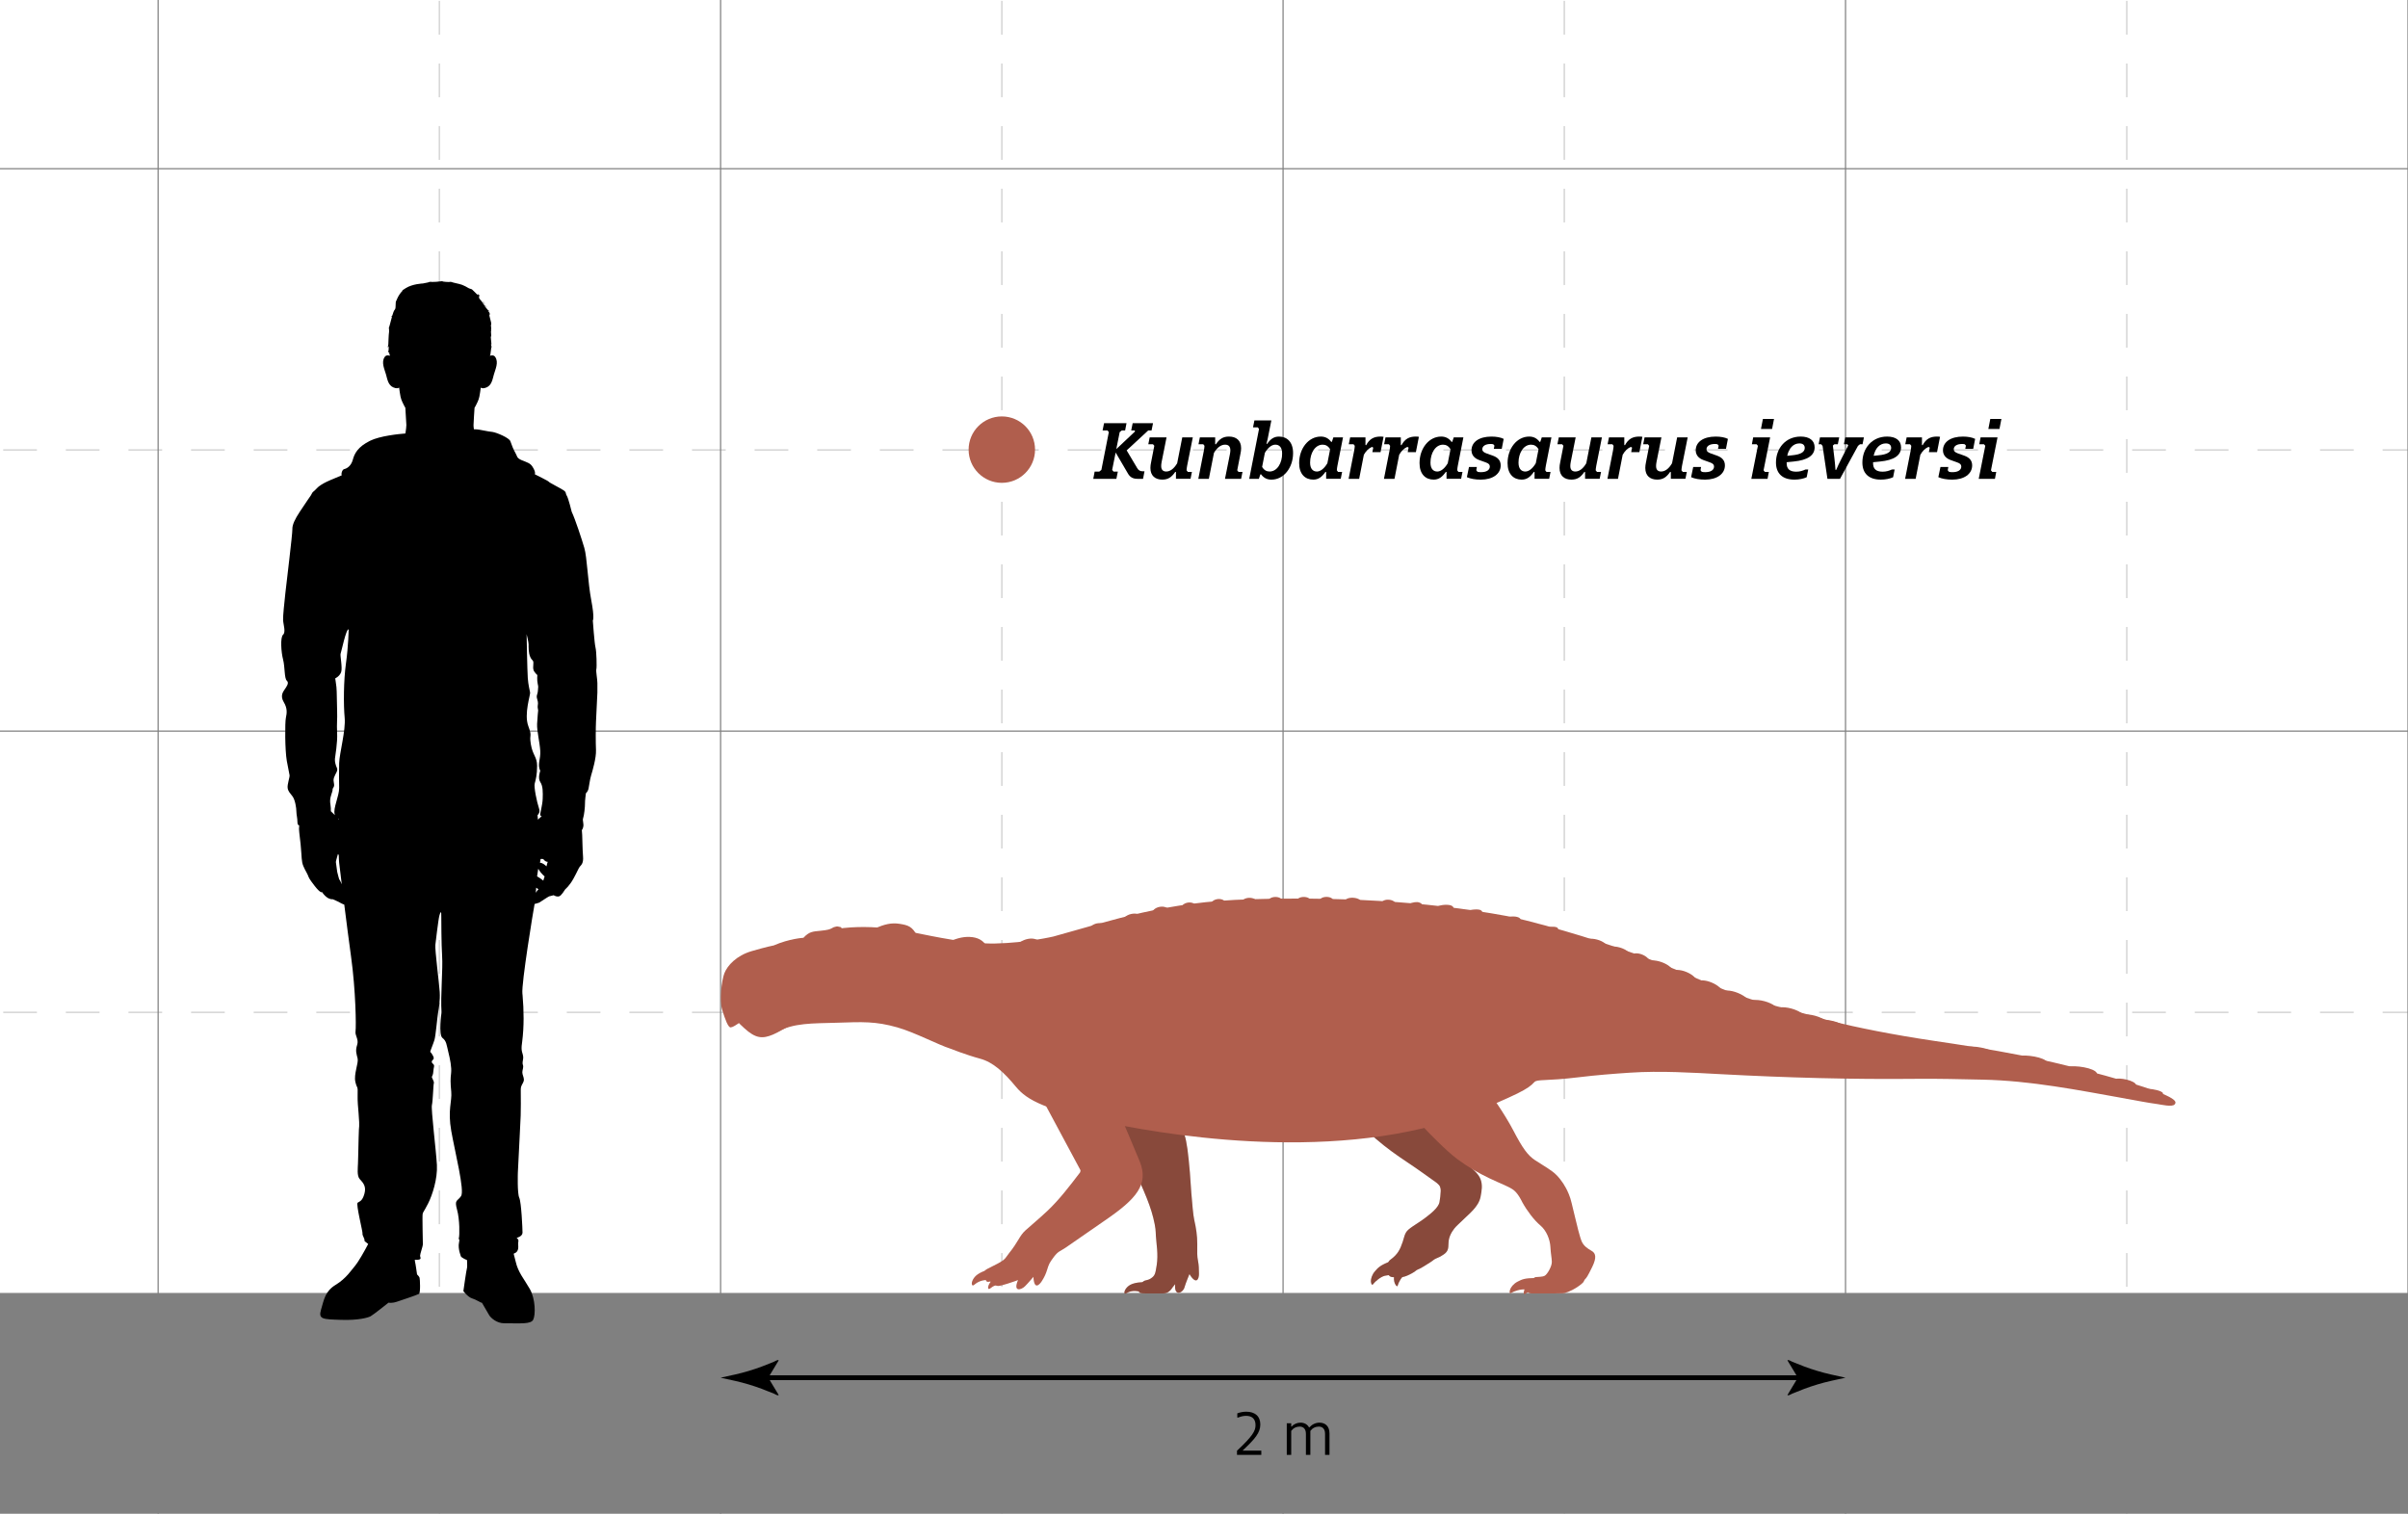 <?xml version="1.0" encoding="UTF-8"?>
<svg id="FINAL" xmlns="http://www.w3.org/2000/svg" xmlns:xlink="http://www.w3.org/1999/xlink" viewBox="0 0 499.934 314.306">
  <defs>
    <style>
      .cls-1 {
        fill: #b05e4d;
      }

      .cls-1, .cls-2, .cls-3, .cls-4, .cls-5 {
        stroke-width: 0px;
      }

      .cls-3, .cls-6, .cls-7 {
        fill: none;
      }

      .cls-4 {
        fill: gray;
      }

      .cls-8 {
        opacity: .23;
      }

      .cls-5 {
        fill: #fff;
      }

      .cls-9 {
        clip-path: url(#clippath);
      }

      .cls-6 {
        stroke: #ccc;
        stroke-dasharray: 0 0 7 6;
      }

      .cls-6, .cls-7 {
        stroke-miterlimit: 10;
        stroke-width: .25px;
      }

      .cls-7 {
        stroke: gray;
      }
    </style>
    <clipPath id="clippath">
      <rect class="cls-3" x="0" width="499.934" height="314.306"/>
    </clipPath>
  </defs>
  <g id="Background">
    <g class="cls-9">
      <g id="Background-2" data-name="Background">
        <rect class="cls-5" x="-84.946" y="-5511.861" width="5897.181" height="5897.221"/>
        <g>
          <rect class="cls-6" x="-142.333" y="-5511.82" width="5955.569" height="5955.569"/>
          <line class="cls-6" x1="-142.333" y1="210.197" x2="5813.235" y2="210.197"/>
          <line class="cls-6" x1="-142.333" y1="93.421" x2="5813.235" y2="93.421"/>
          <line class="cls-6" x1="441.546" y1="-5511.82" x2="441.546" y2="443.748"/>
          <line class="cls-6" x1="324.77" y1="-5511.82" x2="324.77" y2="443.748"/>
          <line class="cls-6" x1="207.994" y1="-5511.82" x2="207.994" y2="443.748"/>
          <line class="cls-6" x1="91.218" y1="-5511.82" x2="91.218" y2="443.748"/>
        </g>
        <g>
          <rect class="cls-7" x="-83.945" y="-5570.209" width="5955.569" height="5955.569"/>
          <line class="cls-7" x1="-83.945" y1="268.584" x2="5871.624" y2="268.584"/>
          <line class="cls-7" x1="-83.945" y1="151.808" x2="5871.624" y2="151.808"/>
          <line class="cls-7" x1="-83.945" y1="35.032" x2="5871.624" y2="35.032"/>
          <line class="cls-7" x1="499.934" y1="-5570.209" x2="499.934" y2="385.36"/>
          <line class="cls-7" x1="383.158" y1="-5570.209" x2="383.158" y2="385.36"/>
          <line class="cls-7" x1="266.382" y1="-5570.209" x2="266.382" y2="385.36"/>
          <line class="cls-7" x1="149.607" y1="-5570.209" x2="149.607" y2="385.36"/>
          <line class="cls-7" x1="32.831" y1="-5570.209" x2="32.831" y2="385.36"/>
        </g>
        <rect class="cls-4" x="-142.333" y="268.584" width="6013.957" height="175.124"/>
      </g>
    </g>
  </g>
  <g id="Label">
    <circle class="cls-1" cx="207.994" cy="93.358" r="6.895"/>
    <g>
      <path class="cls-2" d="M227.262,97.921h.96l.438-.347,1.548-7.852-.269-.346h-1.027l.303-1.501h4.662l-.286,1.501h-.69l-.438.346-.707,3.53,3.905-3.679-.118-.197h-.69l.303-1.501h4.225l-.303,1.501h-.69l-4.477,4.14,2.188,3.679c.27.478.623.659,1.128.659h.387l-.303,1.567h-1.161c-.926,0-1.532-.33-1.969-1.089l-2.558-4.371-.724,3.612.286.347h.892l-.303,1.501h-4.797l.286-1.501Z"/>
      <path class="cls-2" d="M238.841,97.162c0-.363.051-.742.135-1.138l.673-3.464-.27-.314h-.976l.286-1.435h3.501l-1.027,5.146c-.067.347-.084.594-.084.825,0,.742.37,1.121,1.044,1.121.774,0,1.582-.527,2.272-1.716l1.06-5.377h2.188l-1.178,5.905c-.067.33-.101.676-.118.94l.27.33h.841l-.286,1.435h-3.029v-1.402l-.135-.049c-.757,1.105-1.481,1.616-2.693,1.616-1.481,0-2.474-.792-2.474-2.425Z"/>
      <path class="cls-2" d="M249.949,93.516c.067-.33.101-.676.118-.956l-.252-.314h-.993l.286-1.435h3.181v1.402l.135.049c.757-1.121,1.498-1.616,2.727-1.616,1.498,0,2.524.792,2.524,2.425,0,.347-.05.742-.135,1.122l-.673,3.464.269.33h.825l-.286,1.435h-3.349l1.027-5.146c.067-.347.084-.61.084-.792,0-.808-.404-1.154-1.094-1.154-.791,0-1.599.512-2.306,1.699l-1.06,5.394h-2.188l1.161-5.905Z"/>
      <path class="cls-2" d="M261.797,98.465l-.135.05-.303.907h-2.002l2.036-10.358-.252-.33h-.993l.286-1.435h3.518l-.774,3.877c-.067.346-.151.676-.235.956l.118.05c.707-1.039,1.447-1.534,2.474-1.534,1.683,0,2.928,1.139,2.928,3.431,0,3.035-1.935,5.51-4.494,5.51-.926,0-1.616-.363-2.171-1.122ZM266.19,94.176c0-1.336-.623-1.848-1.414-1.848-.657,0-1.464.495-2.171,1.699l-.572,2.919c.404.693.942.957,1.548.957,1.565,0,2.609-1.731,2.609-3.728Z"/>
      <path class="cls-2" d="M269.723,96.139c0-3.019,1.935-5.493,4.494-5.493.909,0,1.616.363,2.171,1.122l.134-.05.303-.907h2.003l-1.162,5.905c-.067.314-.101.66-.118.94l.252.33h.842l-.286,1.435h-3.03v-1.402l-.135-.049c-.774,1.121-1.515,1.616-2.541,1.616-1.683,0-2.929-1.139-2.929-3.447ZM275.58,96.188l.572-2.902c-.404-.693-.942-.957-1.548-.957-1.565,0-2.609,1.732-2.609,3.728,0,1.32.623,1.848,1.414,1.848.656,0,1.464-.512,2.171-1.716Z"/>
      <path class="cls-2" d="M281.151,93.516c.067-.33.101-.676.118-.956l-.252-.314h-.993l.286-1.435h3.181v1.584l.135.049c.707-1.336,1.649-1.798,2.962-1.798.27,0,.488.017.657.05l-.623,3.184h-1.7l.185-.94-.269-.148c-.69.297-1.246.857-1.683,1.633l-.976,4.998h-2.188l1.161-5.905Z"/>
      <path class="cls-2" d="M288.488,93.516c.067-.33.101-.676.118-.956l-.252-.314h-.993l.286-1.435h3.181v1.584l.135.049c.707-1.336,1.649-1.798,2.962-1.798.27,0,.488.017.657.05l-.623,3.184h-1.7l.185-.94-.269-.148c-.69.297-1.246.857-1.683,1.633l-.976,4.998h-2.188l1.161-5.905Z"/>
      <path class="cls-2" d="M294.716,96.139c0-3.019,1.935-5.493,4.494-5.493.909,0,1.616.363,2.171,1.122l.134-.05.303-.907h2.003l-1.162,5.905c-.067.314-.101.66-.118.94l.252.33h.842l-.286,1.435h-3.03v-1.402l-.135-.049c-.774,1.121-1.515,1.616-2.541,1.616-1.683,0-2.929-1.139-2.929-3.447ZM300.572,96.188l.572-2.902c-.404-.693-.942-.957-1.548-.957-1.565,0-2.609,1.732-2.609,3.728,0,1.32.623,1.848,1.414,1.848.656,0,1.464-.512,2.171-1.716Z"/>
      <path class="cls-2" d="M304.544,99.075l.438-2.111h1.632l-.118.677.252.314c.219.065.455.082.724.082,1.178,0,1.835-.462,1.835-1.171,0-.396-.235-.644-.841-.857l-1.38-.495c-1.01-.363-1.582-1.072-1.582-2.013,0-1.748,1.616-2.853,4.141-2.853,1.01,0,1.919.165,2.541.478l-.404,2.078h-1.649l.135-.676-.236-.28c-.168-.05-.336-.066-.539-.066-1.094,0-1.75.429-1.75,1.105,0,.362.235.61.841.841l1.347.478c1.094.396,1.632,1.039,1.632,2.028,0,1.782-1.666,2.953-4.123,2.953-1.161,0-2.154-.182-2.894-.512Z"/>
      <path class="cls-2" d="M312.992,96.139c0-3.019,1.935-5.493,4.494-5.493.909,0,1.616.363,2.171,1.122l.134-.05.303-.907h2.003l-1.162,5.905c-.067.314-.101.66-.118.94l.252.33h.842l-.286,1.435h-3.03v-1.402l-.135-.049c-.774,1.121-1.515,1.616-2.541,1.616-1.683,0-2.929-1.139-2.929-3.447ZM318.849,96.188l.572-2.902c-.404-.693-.942-.957-1.548-.957-1.565,0-2.609,1.732-2.609,3.728,0,1.32.623,1.848,1.414,1.848.656,0,1.464-.512,2.171-1.716Z"/>
      <path class="cls-2" d="M323.78,97.162c0-.363.051-.742.135-1.138l.673-3.464-.27-.314h-.976l.286-1.435h3.501l-1.026,5.146c-.067.347-.084.594-.084.825,0,.742.37,1.121,1.044,1.121.774,0,1.582-.527,2.272-1.716l1.06-5.377h2.188l-1.178,5.905c-.067.33-.101.676-.118.94l.27.33h.841l-.286,1.435h-3.029v-1.402l-.135-.049c-.757,1.105-1.481,1.616-2.693,1.616-1.481,0-2.474-.792-2.474-2.425Z"/>
      <path class="cls-2" d="M334.888,93.516c.067-.33.101-.676.118-.956l-.252-.314h-.993l.286-1.435h3.181v1.584l.135.049c.707-1.336,1.649-1.798,2.962-1.798.27,0,.488.017.657.05l-.623,3.184h-1.7l.185-.94-.269-.148c-.69.297-1.246.857-1.683,1.633l-.976,4.998h-2.188l1.161-5.905Z"/>
      <path class="cls-2" d="M341.586,97.162c0-.363.051-.742.135-1.138l.673-3.464-.27-.314h-.976l.286-1.435h3.501l-1.027,5.146c-.067.347-.084.594-.084.825,0,.742.37,1.121,1.044,1.121.774,0,1.582-.527,2.272-1.716l1.06-5.377h2.188l-1.178,5.905c-.067.33-.101.676-.118.94l.27.33h.841l-.286,1.435h-3.029v-1.402l-.135-.049c-.757,1.105-1.481,1.616-2.693,1.616-1.481,0-2.474-.792-2.474-2.425Z"/>
      <path class="cls-2" d="M351.095,99.075l.438-2.111h1.632l-.118.677.252.314c.219.065.455.082.724.082,1.178,0,1.835-.462,1.835-1.171,0-.396-.235-.644-.841-.857l-1.38-.495c-1.01-.363-1.582-1.072-1.582-2.013,0-1.748,1.616-2.853,4.141-2.853,1.01,0,1.919.165,2.541.478l-.404,2.078h-1.649l.135-.676-.236-.28c-.168-.05-.336-.066-.539-.066-1.094,0-1.75.429-1.75,1.105,0,.362.235.61.841.841l1.346.478c1.094.396,1.633,1.039,1.633,2.028,0,1.782-1.666,2.953-4.123,2.953-1.161,0-2.154-.182-2.895-.512Z"/>
      <path class="cls-2" d="M364.962,92.56l-.269-.314h-.977l.27-1.435h3.518l-1.363,6.846.27.33h.824l-.269,1.435h-3.366l1.363-6.861ZM366.006,86.984h2.306l-.404,2.079h-2.306l.404-2.079Z"/>
      <path class="cls-2" d="M368.716,96.024c0-2.903,1.969-5.378,5.133-5.378,1.835,0,2.894.825,2.894,2.243,0,1.649-1.431,2.656-4.342,2.937l-1.464.148v.214c0,1.072.522,1.749,1.969,1.749.757,0,1.347-.182,1.953-.462h.555l-.32,1.616c-.656.297-1.548.495-2.542.495-2.507,0-3.837-1.287-3.837-3.562ZM371.055,94.638l.976-.1c1.851-.165,2.659-.692,2.659-1.533,0-.61-.404-.94-1.111-.94-1.246,0-2.188.989-2.524,2.573Z"/>
      <path class="cls-2" d="M378.393,92.593l-.286-.346h-.539l.286-1.435h3.989l-.286,1.435h-.724l-.303.264.32,2.655c.101.974.185,1.699.219,2.392h.151c.269-.659.64-1.435,1.127-2.392l1.363-2.672-.168-.247h-.724l.286-1.435h3.871l-.286,1.435h-.539l-.404.329-3.736,6.846h-2.609l-1.01-6.829Z"/>
      <path class="cls-2" d="M386.657,96.024c0-2.903,1.969-5.378,5.133-5.378,1.835,0,2.894.825,2.894,2.243,0,1.649-1.431,2.656-4.342,2.937l-1.464.148v.214c0,1.072.522,1.749,1.969,1.749.757,0,1.347-.182,1.953-.462h.555l-.32,1.616c-.656.297-1.548.495-2.542.495-2.507,0-3.837-1.287-3.837-3.562ZM388.996,94.638l.976-.1c1.851-.165,2.659-.692,2.659-1.533,0-.61-.404-.94-1.111-.94-1.246,0-2.188.989-2.524,2.573Z"/>
      <path class="cls-2" d="M396.687,93.516c.067-.33.101-.676.118-.956l-.252-.314h-.993l.286-1.435h3.181v1.584l.135.049c.707-1.336,1.649-1.798,2.962-1.798.27,0,.488.017.657.05l-.623,3.184h-1.7l.185-.94-.269-.148c-.69.297-1.246.857-1.683,1.633l-.976,4.998h-2.188l1.161-5.905Z"/>
      <path class="cls-2" d="M402.426,99.075l.438-2.111h1.632l-.118.677.252.314c.219.065.455.082.724.082,1.178,0,1.835-.462,1.835-1.171,0-.396-.235-.644-.841-.857l-1.38-.495c-1.01-.363-1.582-1.072-1.582-2.013,0-1.748,1.616-2.853,4.141-2.853,1.01,0,1.919.165,2.541.478l-.404,2.078h-1.649l.135-.676-.236-.28c-.168-.05-.336-.066-.539-.066-1.094,0-1.75.429-1.75,1.105,0,.362.235.61.841.841l1.346.478c1.094.396,1.633,1.039,1.633,2.028,0,1.782-1.666,2.953-4.123,2.953-1.161,0-2.154-.182-2.895-.512Z"/>
      <path class="cls-2" d="M412.171,92.56l-.269-.314h-.977l.27-1.435h3.518l-1.363,6.846.27.33h.824l-.269,1.435h-3.366l1.363-6.861ZM413.214,86.984h2.306l-.404,2.079h-2.306l.404-2.079Z"/>
    </g>
  </g>
  <g id="Human">
    <path class="cls-2" d="M123.814,138.939c.109-.472.036-3.666-.181-4.5-.218-.835-.556-5.589-.556-5.589,0,0,.401-.435-.32-4.21s-.866-8.928-1.447-10.888c-.581-1.96-1.887-5.952-2.613-7.476,0,0-.69-2.831-1.016-3.339-.327-.508-.036-.69-.653-1.119-.617-.429-3.049-1.639-3.085-1.785-.036-.145-2.904-1.552-2.904-1.552,0,0,.272-.417-.508-1.606-.463-.706-1.016-.835-2.178-1.307-1.161-.472-.944-.871-1.345-1.524-.402-.653-.796-1.706-1.05-2.432s-2.904-1.815-3.702-1.924c-.798-.109-.508-.036-2.758-.472-.252-.049-.634-.077-1.111-.089-.05-.368-.082-.663-.077-.857.019-.656.141-2.526.213-3.606.075-.128.153-.253.226-.383l.003-.005v-.005c.132-.247.256-.5.371-.754.166-.366.324-.74.395-1.138.059-.319.117-.641.168-.962.048-.313.09-.625.13-.939.177.134.533.25,1.199-.038,1.074-.465,1.237-1.668,1.521-2.674.312-1.108,1.024-2.523.298-3.614-.071-.106-.154-.209-.266-.271-.247-.138-.559-.106-.861.001.06-.12.1-.204.1-.217,0-.064.189-1.492.189-1.492l.075-.127s-.142-.501-.142-.532.105-.008.105-.008l-.15-1.637.11.016s-.02-.636-.042-.755-.03-.334-.03-.382.072,0,.072,0c0,0-.042-.334-.05-.374s.05-.056.05-.056l-.065-.739.007-.191.037.056s.045-.246,0-.437c-.045-.191-.421-1.674-.421-1.674l.195.148-.2-.472.199.217s.01-.08-.095-.244c-.105-.164-.314-.419-.324-.44-.01-.021.419.17.419.17,0,0-.304-.18-.484-.382s-.645-.777-.645-.777c.138-.016.56.234.56.234-.224-.207-.698-.407-.698-.407l.214-.339-.279.27c.021-.51.043-.564-.06-.759.027.34-.016.68-.016.68-.027-.453-.677-1.004-.811-1.242-.134-.238-.046-.493-.016-.588.03-.095.03-.175-.105-.191s-.135.08-.135.08v-.318s-.135.286-.195.191-.972-.97-1.077-1.065c-.105-.095-.613-.175-.793-.318-.179-.143-.927-.509-1.256-.636s-.838-.238-1.256-.334-.748-.175-.957-.254c-.209-.08-.284,0-.568,0s-.897-.05-1.077-.08c-.163-.027-.185-.063-.325-.09-.044-.009-1.185.124-1.185.124l-.853.03c-.553-.095-.688.064-.897.111-.209.048-1.032.207-1.032.207,0,0-2.15.076-3.556.967-.121.076-.241.14-.348.227-.039.032-.278.13-.486.375.157-.1.235-.166.274-.168-.984.917-1.391,2.171-1.391,2.171-.284.191-.013,1.514-.312,1.832-.224.237-.414.856-.508,1.181-.032.11-.087.154-.162.242-.149.173-.146.099.068.073-.103.375-.398,1.547-.475,1.778-.09.27-.224.731-.224.731l.075-.127s.06.779,0,.97c-.06.191-.135,2.416-.135,2.416l-.135.668.195-.318s.03.334.015.604c-.015.27-.09.683-.09.699s.254,0,.254,0l-.165.397.195-.111.052.403c-.292-.098-.591-.124-.83.01-.112.062-.195.165-.266.271-.725,1.091-.014,2.506.298,3.614.283,1.006.447,2.209,1.521,2.674.666.288,1.022.172,1.199.038.04.313.081.626.13.939.051.322.11.643.168.962.071.398.229.772.395,1.138.115.255.239.507.371.754v.005l.002.005c.073.131.151.256.226.383.073,1.08.194,2.949.213,3.606.009.33-.09.949-.199,1.736-1.432.115-5.289.507-7.332,1.514-2.541,1.253-3.242,2.656-3.581,3.914-.339,1.258-1.137,1.805-1.742,1.955-.441.109-.555.575-.614.963-.004.023.015.102.005.168-.014.084.076.159.053.169-.619.259-.278.104-1.875.794,0,0-2.408.912-3.303,1.904-.895.992-.774.508-1.21,1.428,0,0-1.307,1.887-2.323,3.436-1.016,1.548-1.585,2.71-1.549,3.654.036.944-1.234,11.179-1.452,13.247-.218,2.069-.508,4.682-.472,5.589s.611,2.504-.003,3.049c-.614.544-.402,3.629,0,5.154.402,1.524.237,3.92.773,4.391s-.044,1.234-.444,1.815c-.399.581-.944,1.379-.181,2.649.762,1.27.653,2.25.435,3.23-.218.98-.201,6.787.19,8.964,0,0,.5,2.613.573,2.976.073.363-.508,1.923-.399,2.649s.472,1.016,1.016,1.742c.544.726.798,2.432.798,3.121s.218,1.338.218,2.212c0,.477.163.66.364.705-.056.488-.045.985.019,1.473.5,3.785.411,5.229.617,6.233.206,1.004.925,2.028,1.151,2.576.226.548.164.644,1.438,2.284,1.274,1.64,1.521,1.259,1.521,1.259,0,0,.982,1.606,2.203,1.485,0,0,1.372.579,1.642.778.093.069.4.202.771.354.448,3.577.966,7.599,1.415,10.836.968,6.968,1.068,14.514.923,15.447-.145.933.726,1.649.327,2.862-.399,1.213-.115,1.867.106,2.8s-.832,3.266-.469,4.853c.363,1.587.538.56.469,2.831-.069,2.271.518,5.241.265,7.107,0,0-.119,3.248-.119,4.265,0,.92-.061,1.839-.074,2.759-.012.861-.265,2.532.365,3.215.769.834,1.396,1.55.967,3.075-.435,1.548-1.016,1.548-1.403,1.839s1.113,6.146,1.016,6.436c-.097.29.581,1.258.387,1.403-.059.044.224.33.789.729-.765,1.491-2.115,3.822-2.663,4.455-.805.931-1.887,2.692-4.089,4.026s-2.428,3.095-3.032,5.133c-.604,2.038.327,2.013,4.102,2.139,3.774.126,5.662-.478,6.165-.73.503-.252,3.749-2.843,3.749-2.843,0,0,.585.176,1.686-.176.312-.1,4.275-1.416,4.627-1.642.352-.227.204-3.063.129-3.34-.075-.277-.528-.705-.528-.705,0,0-.327-2.365-.428-2.667-.012-.037-.026-.169-.041-.369,1.699.097,1.094-.473,1.094-.817,0-.435.581-1.936.581-2.42s-.139-5.855-.042-6.291c.097-.435.194-.339,1.113-2.129s1.996-5.178,1.845-8.033-1.245-11.566-1.037-12.437c.208-.871.281-4.21.402-4.549.121-.339-.488-1.137-.402-1.331.087-.194.256-.411.305-1.21.048-.798.29-1.016.048-1.331-.242-.315-.489-.363-.353-.702.135-.339.619-.339.232-1.089-.387-.75-.556-.75-.581-.847-.024-.097.629-1.645.883-2.48.254-.835.617-4.972.762-5.734.145-.762.435-2.432.327-4.21-.109-1.778-1.016-8.711-.907-9.763,0,0,.608-5.269.838-6.103.23-.834.435-1.131.396.368,0,0,.012,5.793.166,7.979.197,2.8-.359,8.305-.119,11.765,0,0-.661,4.646.191,5.299.851.653.853,1.452,1.215,2.904.362,1.452.725,3.194.58,4.428-.145,1.234-.152,1.887.033,3.847s-.766,3.775,0,8.13c.766,4.355,2.82,12.408,2.036,13.538-.784,1.129-1.415.69-.835,2.795.581,2.105.532,5.372.387,5.88-.145.508.242-.048.024.968-.283,1.32.435,2.952.435,2.952,0,0,.451.387,1.229.69.037.791.049,1.441-.002,1.609-.151.503-.755,4.831-.755,4.831,0,0,.956,1.258,1.812,1.51s1.835.95,2.036.9c0,0,1.164,2.019,1.516,2.598.352.579,1.581,1.667,3.091,1.667,3.472,0,5.536.22,6.039-.736.503-.956.503-4.278-.705-6.391-1.208-2.114-2.416-3.422-2.919-5.636-.109-.48-.261-1.061-.431-1.677.224-.097.384-.178.461-.234.798-.581.363-1.742.508-2.25.145-.508-.363-.798-.363-.798,0,0,1.234-.29,1.234-1.089s-.242-6.315-.677-7.259c-.435-.944-.29-5.226-.29-5.226.14-2.683.279-5.366.405-8.049.06-1.268.136-2.537.182-3.805.059-1.609.018-3.244.018-4.852,0-.38-.028-.759.078-1.127.156-.545.596-.908.568-1.516-.024-.505-.321-.96-.322-1.466-.001-.499.287-.993.134-1.492-.023-.074-.056-.146-.068-.223-.075-.463.147-.975.118-1.457-.03-.508-.259-.93-.317-1.434-.067-.589.029-1.188.103-1.771.401-3.146.356-6.472.077-9.629-.009-.107-.02-.214-.033-.321-.242-2.033,2.304-17.494,2.531-18.619,0,0,.855-.224.969-.288.114-.064,1.863-1.237,2.05-1.295.187-.058.837-.225.929-.236,0,0,.505.294.907.272.402-.023.671-.202,1.521-1.519,0,0,.854-.679,1.682-2.179.828-1.5,1.063-2.174,1.325-2.499.262-.325.799-.665.676-2.113-.123-1.448-.138-4.034-.176-4.474-.012-.134-.039-.541-.075-1.05.071-.013.158-.129.269-.527.216-.774-.192-1.403,0-1.911.192-.508.409-2.395.385-3-.024-.605.194-2.178.194-2.178,0,0,.387-.29.532-.895.145-.605.266-1.887.556-2.831s1.077-3.642,1.004-5.238c-.073-1.597-.063-4.646.005-5.952.068-1.307.249-5.589.286-5.989v-1.96c0-.798-.327-2.432-.218-2.904ZM70.211,169.983c.054.028.112.057.175.087-.001.039-.002.079-.003.12-.057-.07-.115-.139-.173-.207ZM112.817,178.402c.102.099.358.538.904.544,0,0-.155.384-.266.94-.32-.319-.854-.758-1.344-.743.049-.241.093-.504.127-.787,0,0,.477-.053.579.045ZM111.687,170.19c-.027-.31-.056-.619-.087-.929.312-.29.53-.725.32-1.36-.482-1.452-1.108-4.5-.904-5.226s.495-1.827.495-3.672-.93-2.184-1.307-4.506c-.376-2.323.375-1.307-.532-3.775-.907-2.468.46-6.448.387-6.92-.073-.472-.375-1.512-.484-3-.109-1.488-.242-9.122-.242-9.122,0,0,.411,1.645.411,2.105s-.048,1.766.339,2.613c.387.847.629.581.653,1.21.024.629-.218,1.307.242,1.911.46.605.581.629.581.629,0,0-.097,1.04.073,1.815.169.774.097.508.048,1.403-.048.895-.411.968-.145,1.815s.121,1.04.097,1.452c-.024.411.072.508.097.871,0,0-.145,1.379-.218,2.795s.544,3.775.653,5.589c.109,1.815-.653,2.795,0,4.174,0,0-.559,1.488.011,2.323.57.835.534,2.141.497,3.448-.036,1.307-.544,2.94-.508,3.339.021.232.108.256.324.285-.284.235-.557.482-.801.734ZM111.69,180.741c.005-.06.009-.121.014-.181.015-.038.036-.093.062-.164.247.485.701,1.05,1.305,1.583-.091.252-.19.551-.28.87-.303-.247-.809-.633-1.286-.888.061-.406.126-.812.185-1.219ZM68.988,168.725c-.119-.101-.216-.203-.301-.302.018-.36.008-.836-.085-1.379-.208-1.212.146-1.865.386-2.7.24-.835-.159-.218.24-.835.399-.617-.181-1.161.109-2.033.29-.871.889-1.434.617-2.014-.272-.581-.472-1.343-.417-1.905.054-.563.563-3.375.454-5.372-.109-1.996.073-2.831,0-4.573s-.036-3.992-.145-4.972c-.109-.98-.254-1.778-.254-1.778,0,0,.883-.399,1.222-1.27.339-.871-.242-3.533-.097-3.871s1.161-5.297,1.669-5.032c0,0-.048,3.387-.556,7.016-.508,3.629-.521,8.71-.273,11.324.249,2.613-1.082,7.331-1.143,9.436-.061,2.105-.012,3.484,0,5.154.012,1.669-1.295,4.21-.932,5.444.02.068.04.129.062.187-.192-.196-.38-.374-.556-.524ZM70.421,182.578s-.406-1.427-.414-1.554-.266-1.873-.277-2.036c-.011-.163.365-1.389.432-1.667,0,0,.067.083.169.224.016.678.042,1.24.084,1.594.078.662.275,2.309.54,4.467-.19-.46-.405-.924-.533-1.028ZM111.317,184.315c.143.106.3.213.474.321-.201.231-.402.486-.558.732.027-.33.056-.684.084-1.053Z"/>
  </g>
  <g id="Kunbarrasaurus">
    <g>
      <path class="cls-1" d="M288.795,261.855c-2.204.804-2.655,1.326-3.318,2.08-.661.752-.878,1.625-.856,2.1s.193.991.503.549,1.506-1.485,2.383-1.689c.877-.204,1.478-.077,1.622-.354s.141-1.204-.028-1.912-.306-.775-.306-.775Z"/>
      <path class="cls-1" d="M291.642,261.649c-1.585,1.282-1.782,1.868-2.076,2.717-.293.846-.167,1.69.021,2.114s.517.847.623.37.75-1.722,1.422-2.127,1.227-.443,1.251-.73-.309-1.124-.705-1.721-.536-.623-.536-.623Z"/>
      <path class="cls-1" d="M268.901,200.508c1.421,4.228,2.924,8.429,4.546,12.584,1.092,2.799,2.237,5.578,3.468,8.319,1.288,2.869,2.502,5.769,3.739,8.66,1.087,2.54,2.917,4.594,4.992,6.385,2.196,1.895,4.282,3.372,6.479,4.833s4.191,2.909,5.356,3.739c.462.329,1.375.897,1.508,1.444.087.358.143.455.124.818-.041.786-.114,1.536-.258,2.31-.229,1.228-2.018,2.537-2.969,3.275-.491.381-1.011.722-1.529,1.064-.559.368-1.442.924-1.952,1.371-.808.709-.848,1.562-1.196,2.562-.511,1.469-.95,2.538-2.573,3.706-.588.423-.494,1.089-.492,2.299s.589,1.332,1.464,1.326c.973-.006,1.572.176,3.052-.574.327-.165.653-.334.959-.536.176-.116.33-.262.505-.38.18-.121.383-.175.576-.269.461-.223.891-.504,1.327-.77.371-.227.744-.453,1.104-.696.351-.237.655-.539,1.071-.697.593-.224.78-.36,1.15-.574,1.252-.724,1.363-1.276,1.383-2.636.016-1.113.547-2.142,1.177-2.955.452-.583,1.082-1.089,1.602-1.613,1.426-1.436,3.466-2.901,3.873-5.016.234-1.215.456-2.465-.012-3.656-.419-1.067-1.342-1.813-2.159-2.57-1.067-.989-2.325-1.935-3.402-3.305-1.138-1.447-1.703-3.112-3.111-7.059-1.409-3.947-2.815-6.268-2.815-6.268,0,0,12.856-12.322,24.799-26.678"/>
    </g>
    <g>
      <path class="cls-1" d="M225.192,217.132s14.778,12.626,18.372,15.299c2.319,1.724,2.796,3.074,3.472,11,0,0,.502,8.089.902,9.841s.632,3.302.632,5.024c-0,1.971-.068,2.385.171,3.6.166.845.165,1.569.184,2.581s-.507,2.47-1.982.072c0,0-.792,1.906-1.034,2.775-.319,1.143-2.203,2.018-1.926-.686l-.511.635c-.655,1.045-1.287,1.29-2.099,1.29h-3.461c-1.652,0-1.7-.164-1.127-1.616s1.208-.883,2.11-1.477.963-.963,1.249-2.765c.361-2.271-.069-4.423-.164-6.063-.061-1.065,0-1.577-.553-3.81-.831-3.356-2.704-7.388-5.366-12.863l-18.802-12.863"/>
      <path class="cls-1" d="M237.843,266.208c-2.485.001-3.429.552-3.982,1.228s-.552,1.383-.071,1.116,1.464-.81,3.072-.268c0,0,.645-.662.839-1.197s.142-.88.142-.88Z"/>
    </g>
    <g class="cls-8">
      <path class="cls-2" d="M288.795,261.855c-2.204.804-2.655,1.326-3.318,2.08-.661.752-.878,1.625-.856,2.1s.193.991.503.549,1.506-1.485,2.383-1.689c.877-.204,1.478-.077,1.622-.354s.141-1.204-.028-1.912-.306-.775-.306-.775Z"/>
      <path class="cls-2" d="M291.642,261.649c-1.585,1.282-1.782,1.868-2.076,2.717-.293.846-.167,1.69.021,2.114s.517.847.623.37.75-1.722,1.422-2.127,1.227-.443,1.251-.73-.309-1.124-.705-1.721-.536-.623-.536-.623Z"/>
      <path class="cls-2" d="M268.901,200.508c1.421,4.228,2.924,8.429,4.546,12.584,1.092,2.799,2.237,5.578,3.468,8.319,1.288,2.869,2.502,5.769,3.739,8.66,1.087,2.54,2.917,4.594,4.992,6.385,2.196,1.895,4.282,3.372,6.479,4.833s4.191,2.909,5.356,3.739c.462.329,1.375.897,1.508,1.444.087.358.143.455.124.818-.041.786-.114,1.536-.258,2.31-.229,1.228-2.018,2.537-2.969,3.275-.491.381-1.011.722-1.529,1.064-.559.368-1.442.924-1.952,1.371-.808.709-.848,1.562-1.196,2.562-.511,1.469-.95,2.538-2.573,3.706-.588.423-.494,1.089-.492,2.299s.589,1.332,1.464,1.326c.973-.006,1.572.176,3.052-.574.327-.165.653-.334.959-.536.176-.116.33-.262.505-.38.18-.121.383-.175.576-.269.461-.223.891-.504,1.327-.77.371-.227.744-.453,1.104-.696.351-.237.655-.539,1.071-.697.593-.224.78-.36,1.15-.574,1.252-.724,1.363-1.276,1.383-2.636.016-1.113.547-2.142,1.177-2.955.452-.583,1.082-1.089,1.602-1.613,1.426-1.436,3.466-2.901,3.873-5.016.234-1.215.456-2.465-.012-3.656-.419-1.067-1.342-1.813-2.159-2.57-1.067-.989-2.325-1.935-3.402-3.305-1.138-1.447-1.703-3.112-3.111-7.059-1.409-3.947-2.815-6.268-2.815-6.268,0,0,12.856-12.322,24.799-26.678"/>
    </g>
    <g class="cls-8">
      <path class="cls-2" d="M225.192,217.132s14.778,12.626,18.372,15.299c2.319,1.724,2.796,3.074,3.472,11,0,0,.502,8.089.902,9.841s.632,3.302.632,5.024c-0,1.971-.068,2.385.171,3.6.166.845.165,1.569.184,2.581s-.507,2.47-1.982.072c0,0-.792,1.906-1.034,2.775-.319,1.143-2.203,2.018-1.926-.686l-.511.635c-.655,1.045-1.287,1.29-2.099,1.29h-3.461c-1.652,0-1.7-.164-1.127-1.616s1.208-.883,2.11-1.477.963-.963,1.249-2.765c.361-2.271-.069-4.423-.164-6.063-.061-1.065,0-1.577-.553-3.81-.828-3.342-2.689-7.355-5.334-12.796-.011-.022-.104-.116-.104-.116l-18.731-12.814"/>
      <path class="cls-2" d="M237.843,266.208c-2.485.001-3.429.552-3.982,1.228s-.552,1.383-.071,1.116,1.464-.81,3.072-.268c0,0,.645-.662.839-1.197s.142-.88.142-.88Z"/>
    </g>
    <g>
      <path class="cls-1" d="M181.689,192.738c1.997-.83,3.346-1.19,5.069-.922,1.843.287,2.611.584,3.595,2.366"/>
      <path class="cls-1" d="M196.721,195.681c1.438-.697,3.01-1.221,4.627-1.142,1.637.08,2.736.651,3.605,2.032"/>
      <path class="cls-1" d="M210.278,196.91c.888-.94,1.923-1.738,3.155-1.966,1.248-.23,2.226.113,3.252,1.279"/>
      <ellipse class="cls-1" cx="227.982" cy="192.974" rx="1.858" ry="1.271" transform="translate(-33.589 48.768) rotate(-11.378)"/>
      <ellipse class="cls-1" cx="235.121" cy="191.012" rx="2.054" ry="1.271" transform="translate(-36.07 56.019) rotate(-12.627)"/>
      <ellipse class="cls-1" cx="240.99" cy="189.546" rx="1.858" ry="1.271" transform="translate(-30.079 46.279) rotate(-10.329)"/>
      <ellipse class="cls-1" cx="246.832" cy="188.464" rx="1.565" ry="1.076" transform="translate(-18.718 27.442) rotate(-6.131)"/>
      <ellipse class="cls-1" cx="252.943" cy="187.746" rx="1.565" ry="1.076" transform="translate(-18.606 28.09) rotate(-6.131)"/>
      <ellipse class="cls-1" cx="259.365" cy="187.493" rx="1.674" ry="1.076" transform="translate(-5.232 7.46) rotate(-1.631)"/>
      <ellipse class="cls-1" cx="264.758" cy="187.119" rx="1.471" ry=".88" transform="translate(-5.22 7.613) rotate(-1.631)"/>
      <ellipse class="cls-1" cx="270.665" cy="187.021" rx="1.416" ry=".782" transform="translate(-1.666 2.434) rotate(-.514)"/>
      <ellipse class="cls-1" cx="275.385" cy="186.973" rx="1.391" ry=".744" transform="translate(-1.665 2.477) rotate(-.514)"/>
      <ellipse class="cls-1" cx="280.903" cy="187.187" rx=".782" ry="1.672" transform="translate(77.675 456.712) rotate(-86.661)"/>
      <ellipse class="cls-1" cx="288.278" cy="187.595" rx=".783" ry="1.434" transform="translate(81.815 462.676) rotate(-86.164)"/>
      <path class="cls-1" d="M292.466,187.94c.079-.399,1.058-.673,1.839-.637.789.133,1.041.506,1.072.895s-.727.646-1.515.513-1.475-.373-1.395-.772Z"/>
      <path class="cls-1" d="M298.327,188.423c.01-.391,1.483-.648,2.458-.525s1.061.613,1.051,1.004-.894.565-1.869.442c-.975-.122-1.747-.533-1.64-.921Z"/>
      <path class="cls-1" d="M304.234,189.447c.014-.391,1.786-.72,2.76-.588.974.132.754.809.74,1.2s-.9.555-1.874.423c-.974-.132-1.742-.551-1.627-1.036Z"/>
      <path class="cls-1" d="M312.153,190.846c.088-.393,1.84-.73,2.825-.461s.704.765.616,1.159-.965.513-1.85.339-1.679-.643-1.591-1.036Z"/>
      <path class="cls-1" d="M320.651,192.892c.079-.299,1.433-.579,2.226-.433s.622.549.543.848-.756.439-1.452.286-1.397-.403-1.317-.702Z"/>
      <ellipse class="cls-1" cx="340.558" cy="199.203" rx="1.075" ry="2.053" transform="translate(27.953 439.91) rotate(-67.921)"/>
      <ellipse class="cls-1" cx="336.021" cy="197.741" rx="1.045" ry="2.433" transform="translate(53.227 466.142) rotate(-73.98)"/>
      <ellipse class="cls-1" cx="331.309" cy="196.099" rx="1.045" ry="2.433" transform="translate(55.407 464.611) rotate(-74.843)"/>
      <ellipse class="cls-1" cx="344.608" cy="200.78" rx="1.075" ry="2.738" transform="translate(39.864 458.071) rotate(-70.4)"/>
      <ellipse class="cls-1" cx="349.695" cy="202.908" rx="1.173" ry="2.738" transform="translate(27.921 447.693) rotate(-67.386)"/>
      <ellipse class="cls-1" cx="354.988" cy="205.014" rx="1.075" ry="2.738" transform="translate(27.753 451.924) rotate(-67.043)"/>
      <ellipse class="cls-1" cx="360.351" cy="207.346" rx="1.264" ry="3.177" transform="translate(31.63 461.88) rotate(-67.667)"/>
      <ellipse class="cls-1" cx="365.993" cy="209.232" rx="1.389" ry="3.388" transform="translate(68.125 507.567) rotate(-74.801)"/>
      <ellipse class="cls-1" cx="371.554" cy="210.749" rx="1.389" ry="3.388" transform="translate(70.764 514.052) rotate(-74.801)"/>
      <ellipse class="cls-1" cx="376.454" cy="212.239" rx="1.389" ry="3.388" transform="translate(72.942 519.881) rotate(-74.801)"/>
      <ellipse class="cls-1" cx="380.402" cy="213.391" rx="1.389" ry="3.388" transform="translate(74.743 524.54) rotate(-74.801)"/>
      <path class="cls-1" d="M435.353,222.856c.451,1.152-3.209,2.32-4.458,2.776-1.049.544-2.349.024-2.897-1.123-.544-1.049-.024-2.349,1.123-2.897.098-.005.19-.108.288-.113,1.254-.359,5.494.205,5.945,1.357Z"/>
      <path class="cls-1" d="M425.071,220.628c.451,1.152-3.209,2.32-4.458,2.776-1.049.544-2.349.024-2.897-1.123-.544-1.049-.024-2.349,1.123-2.897.098-.005.19-.108.288-.113,1.254-.359,5.494.205,5.945,1.357Z"/>
      <path class="cls-1" d="M413.963,218.754c.451,1.152-3.209,2.32-4.458,2.776-1.049.544-2.349.024-2.897-1.123-.544-1.049-.024-2.349,1.123-2.897.098-.005.19-.108.288-.113,1.254-.359,5.494.205,5.945,1.357Z"/>
      <path class="cls-1" d="M443.476,225.247c.312.874-2.408,1.714-3.38,2.028-.874.312-1.862-.156-2.174-1.029-.312-.874.156-1.862,1.029-2.174l.196-.004c.872-.41,4.114.303,4.329,1.179Z"/>
      <path class="cls-1" d="M449.061,226.996c.163.501-1.723.867-2.418,1.017-.507.261-1.08.027-1.34-.48-.261-.507-.027-1.08.48-1.34.104-.091.299-.078.397-.072.689-.053,2.719.374,2.882.875Z"/>
    </g>
    <path class="cls-1" d="M168.642,195.728c.328-1.639,2.217-2.253,2.217-2.253,7.614-2.048,16.299-.369,18.552.082,4.689.938,11.634,2.458,17.195,2.345,6.486-.131,12.074-1.444,12.074-1.444,12.289-3.38,23.288-7.251,40.923-7.742s35.761.246,53.335,3.502c2.692.575,5.361,1.25,8.014,1.982,9.852,2.716,19.664,5.997,29.051,9.995,5.817,2.477,11.941,5.126,18.103,6.55,4.067.94,8.08,2.208,12.115,3.286,5.53,1.352,12.519,2.781,21.506,4.117,4.547.676,11.018,1.622,18.68,3.134,0,0,9.299,1.864,20.851,5.243,11.552,3.38,10.548,4.342,10.241,4.772-.45.63-2.939.036-3.518-.041-2.235-.299-4.45-.753-6.669-1.15-9.818-1.756-19.706-3.729-29.709-3.934-4.576-.094-9.148-.218-13.73-.17-13.481.143-26.937-.236-40.408-.955-6.215-.332-12.74-.738-18.985-.325-3.561.235-7.081.511-10.62.942-7.066.86-8.715.369-9.309,1.024-.693.765-1.495,1.352-3.523,2.362-2.028,1.011-6.39,2.86-6.39,2.86-27.343,11.982-63.719,6.206-77.647,3.421-13.928-2.785-17.754-4.883-20.06-7.667-2.521-3.044-4.735-5.114-7.468-5.851-2.907-.784-6.186-2.089-6.186-2.089-2.458-.778-7.441-3.4-10.978-4.402-4.567-1.294-7.2-1.141-12.658-.964-4.839.157-8.91-.021-12.412,1.966,0,0-2.278-.128,2.13-2.44"/>
    <g>
      <path class="cls-1" d="M318.938,265.387c-2.345-.061-2.957.259-3.851.717-.891.457-1.413,1.189-1.567,1.639s-.184.993.266.696,1.946-.828,2.837-.696,1.403.47,1.639.266.574-1.068.676-1.789,0-.833,0-.833Z"/>
      <path class="cls-1" d="M321.071,265.517c-2.039-.007-2.562.322-3.326.794-.762.471-1.197,1.204-1.319,1.652s-.135.983.249.68,1.669-.861,2.446-.751,1.231.432,1.43.225.471-1.066.541-1.779-.021-.821-.021-.821Z"/>
      <path class="cls-1" d="M268.081,197.878c15.607,23.678,28.265,37.011,28.265,37.011,0,0,3.871,4.055,6.206,5.776,2.335,1.72,4.26,2.826,6.636,3.974s4.219,1.761,5.161,2.54,1.69,2.427,1.69,2.427c.983,1.782,2.458,3.748,3.748,4.824s2.018,2.949,2.099,4.486.266,2.135.297,3.072-.937,2.596-1.459,2.888-1.424.22-1.889.292c-.461.072-.969.763-1.46,1.869s-.23,1.526.646,1.526h4.67c1.659,0,2.155-.037,2.32-.131.31-.176.102.069,1.459-.607.709-.353,1.93-1.173,2.27-1.616.13-.169.17-.448.383-.643.228-.207.466-.507,1.449-2.514s.696-2.868-.143-3.338-1.623-1.029-2.023-1.905-1.091-3.733-1.352-4.87-.584-2.335-.764-3.153c-.306-1.385-.849-2.485-1.156-3.068-.672-1.276-1.691-2.639-2.865-3.499-1.174-.86-2.326-1.504-3.544-2.308-1.536-1.014-2.593-2.458-4.529-6.175-1.935-3.717-5.008-7.896-5.008-7.896,0,0,8.418-19.048,10.994-29.564"/>
    </g>
    <g>
      <path class="cls-1" d="M227.262,219.149s7.682,17.846,9.36,22c1.924,4.764-.649,7.766-7.218,12.254,0,0-6.639,4.616-8.124,5.626-1.158.787-1.587.746-2.47,1.931-.979,1.313-1.041,1.514-1.413,2.695-.258.822-.523,1.432-1.059,2.289s-1.642,1.991-1.789-.821c0,0-1.105,1.319-1.749,1.951-.847.831-2.515,1.215-1.445-1.283l-.741.266s-2.656.935-3.345.949c-.649.013-1.344-.543-1.598-.865-.029-.037-.072-.051-.134-.053-.314.091-.63.12-.742-.074-.218-.38-1.218-1.805.154-2.536,1.335-.711,3.137-1.46,3.774-2.235l.737-.992c2.014-2.492,2.152-3.615,3.457-4.801.789-.718,2.886-2.467,4.558-4.047,2.443-2.308,4.575-5.106,6.769-7.976.063-.082.087-.436.087-.436l-10.462-19.503"/>
      <path class="cls-1" d="M205.512,263.5c-2.419.72-3.115,1.437-3.529,2.216-.41.771-.214,1.434.22,1.097.45-.35,1.218-1.046,2.898-1.053,0,0,.452-.806.501-1.373s-.09-.887-.09-.887Z"/>
      <path class="cls-1" d="M208.704,266.242c-.499.132-.997.272-1.486.438-.298.101-.594.211-.878.346-.087.042-.173.086-.257.134-.124.072-.238.16-.35.25-.069.055-.132.116-.209.158-.081.044-.2.093-.288.037-.131-.083-.091-.315-.07-.438.04-.236.136-.545.52-1.04.428-.552.833-.843,1.234-1.055.929-.489,1.617-.668,1.617-.668"/>
    </g>
    <g>
      <path class="cls-1" d="M178.227,193.455c-2.622-.307-3.369-.451-3.369-.451,0,0-.174-.461-.307-.502-.168-.052-.353-.068-.524-.111-.246-.062-.48-.008-.715.07-.246.082-.215.021-.399.154s-.594.285-.594.285c0,0-.353.207-1.982.36s-2.366.184-3.533,1.459c0,0-2.888.154-6.16,1.582,0,0-1.444.266-4.598,1.188s-5.038,2.99-5.653,4.588-1.045,5.694-.451,7.619,1.229,3.687,1.761,3.625.983-.465,1.27-.611.799-.577.963-.72.758-.635,1.147-1.024,1.413-1.065,2.028-1.27,1.864-.758,2.437-.983,3.953-1.679,4.178-1.761,1.946-1.004,2.069-1.147,2.704-.901,3.953-1.085,4.844.246,7.86-.983"/>
      <path class="cls-1" d="M182.956,206.516c-6.072,4.671-8.236,4.193-13.098,4.74-4.863.546-7.226,2.662-9.383,3.56s-3.57.859-5.983-1.358-1.851-2.037-1.243-2.509.915-.47,1.582-.609,1.394-.56,2.127-.777,2.31-1.195,3.235-1.727,4.56-2.62,5.612-2.999,2.619-.763,6.574-1.249,5.125-.488,5.125-.488"/>
    </g>
  </g>
  <g id="Scale">
    <g>
      <path class="cls-2" d="M256.816,301.22c3.256-3.054,3.849-4.113,3.849-5.3,0-1.375-.795-1.943-1.956-1.943-.555,0-1.073.126-1.641.353h-.189v-.871c.606-.227,1.236-.341,1.867-.341,1.754,0,2.915.896,2.915,2.65,0,1.691-1.072,2.978-3.634,5.376v.05h3.836v.884h-5.048v-.858Z"/>
      <path class="cls-2" d="M267.152,295.517h.921v.668l.05.038c.492-.529,1.161-.833,1.868-.833.846,0,1.451.379,1.779.984h.063c.568-.618,1.3-.984,2.107-.984,1.035,0,2.082.581,2.082,2.246v4.442h-.921v-4.354c0-1.11-.593-1.515-1.3-1.515-.694,0-1.312.303-1.754.896v4.972h-.921v-4.354c0-1.11-.593-1.515-1.3-1.515-.694,0-1.312.303-1.754.896v4.972h-.921v-6.561Z"/>
    </g>
    <g>
      <path class="cls-2" d="M164.41,285.558h-4.61s1.873-3.103,1.873-3.103l-.129-.058c-.187-.025-.621.222-.879.349l-2.504.995c-1.796.666-3.636,1.223-5.515,1.647-1.013.223-2.026.446-3.039.669,1.013.223,2.026.446,3.039.669,1.879.424,3.719.981,5.515,1.647l2.504.995c.258.127.692.373.879.349l.129-.058-1.873-3.103h4.61s0-.996,0-.996Z"/>
      <path class="cls-2" d="M368.354,286.555h4.61s-1.873,3.103-1.873,3.103l.129.058c.187.025.621-.222.879-.349l2.504-.995c1.796-.666,3.636-1.223,5.515-1.647,1.013-.223,2.026-.446,3.039-.669-1.013-.223-2.026-.446-3.039-.669-1.879-.424-3.719-.981-5.515-1.647l-2.504-.995c-.258-.127-.692-.373-.879-.349l-.129.058,1.873,3.103h-4.61s0,.996,0,.996Z"/>
      <rect class="cls-2" x="159.929" y="285.558" width="213.065" height=".996"/>
    </g>
  </g>
</svg>